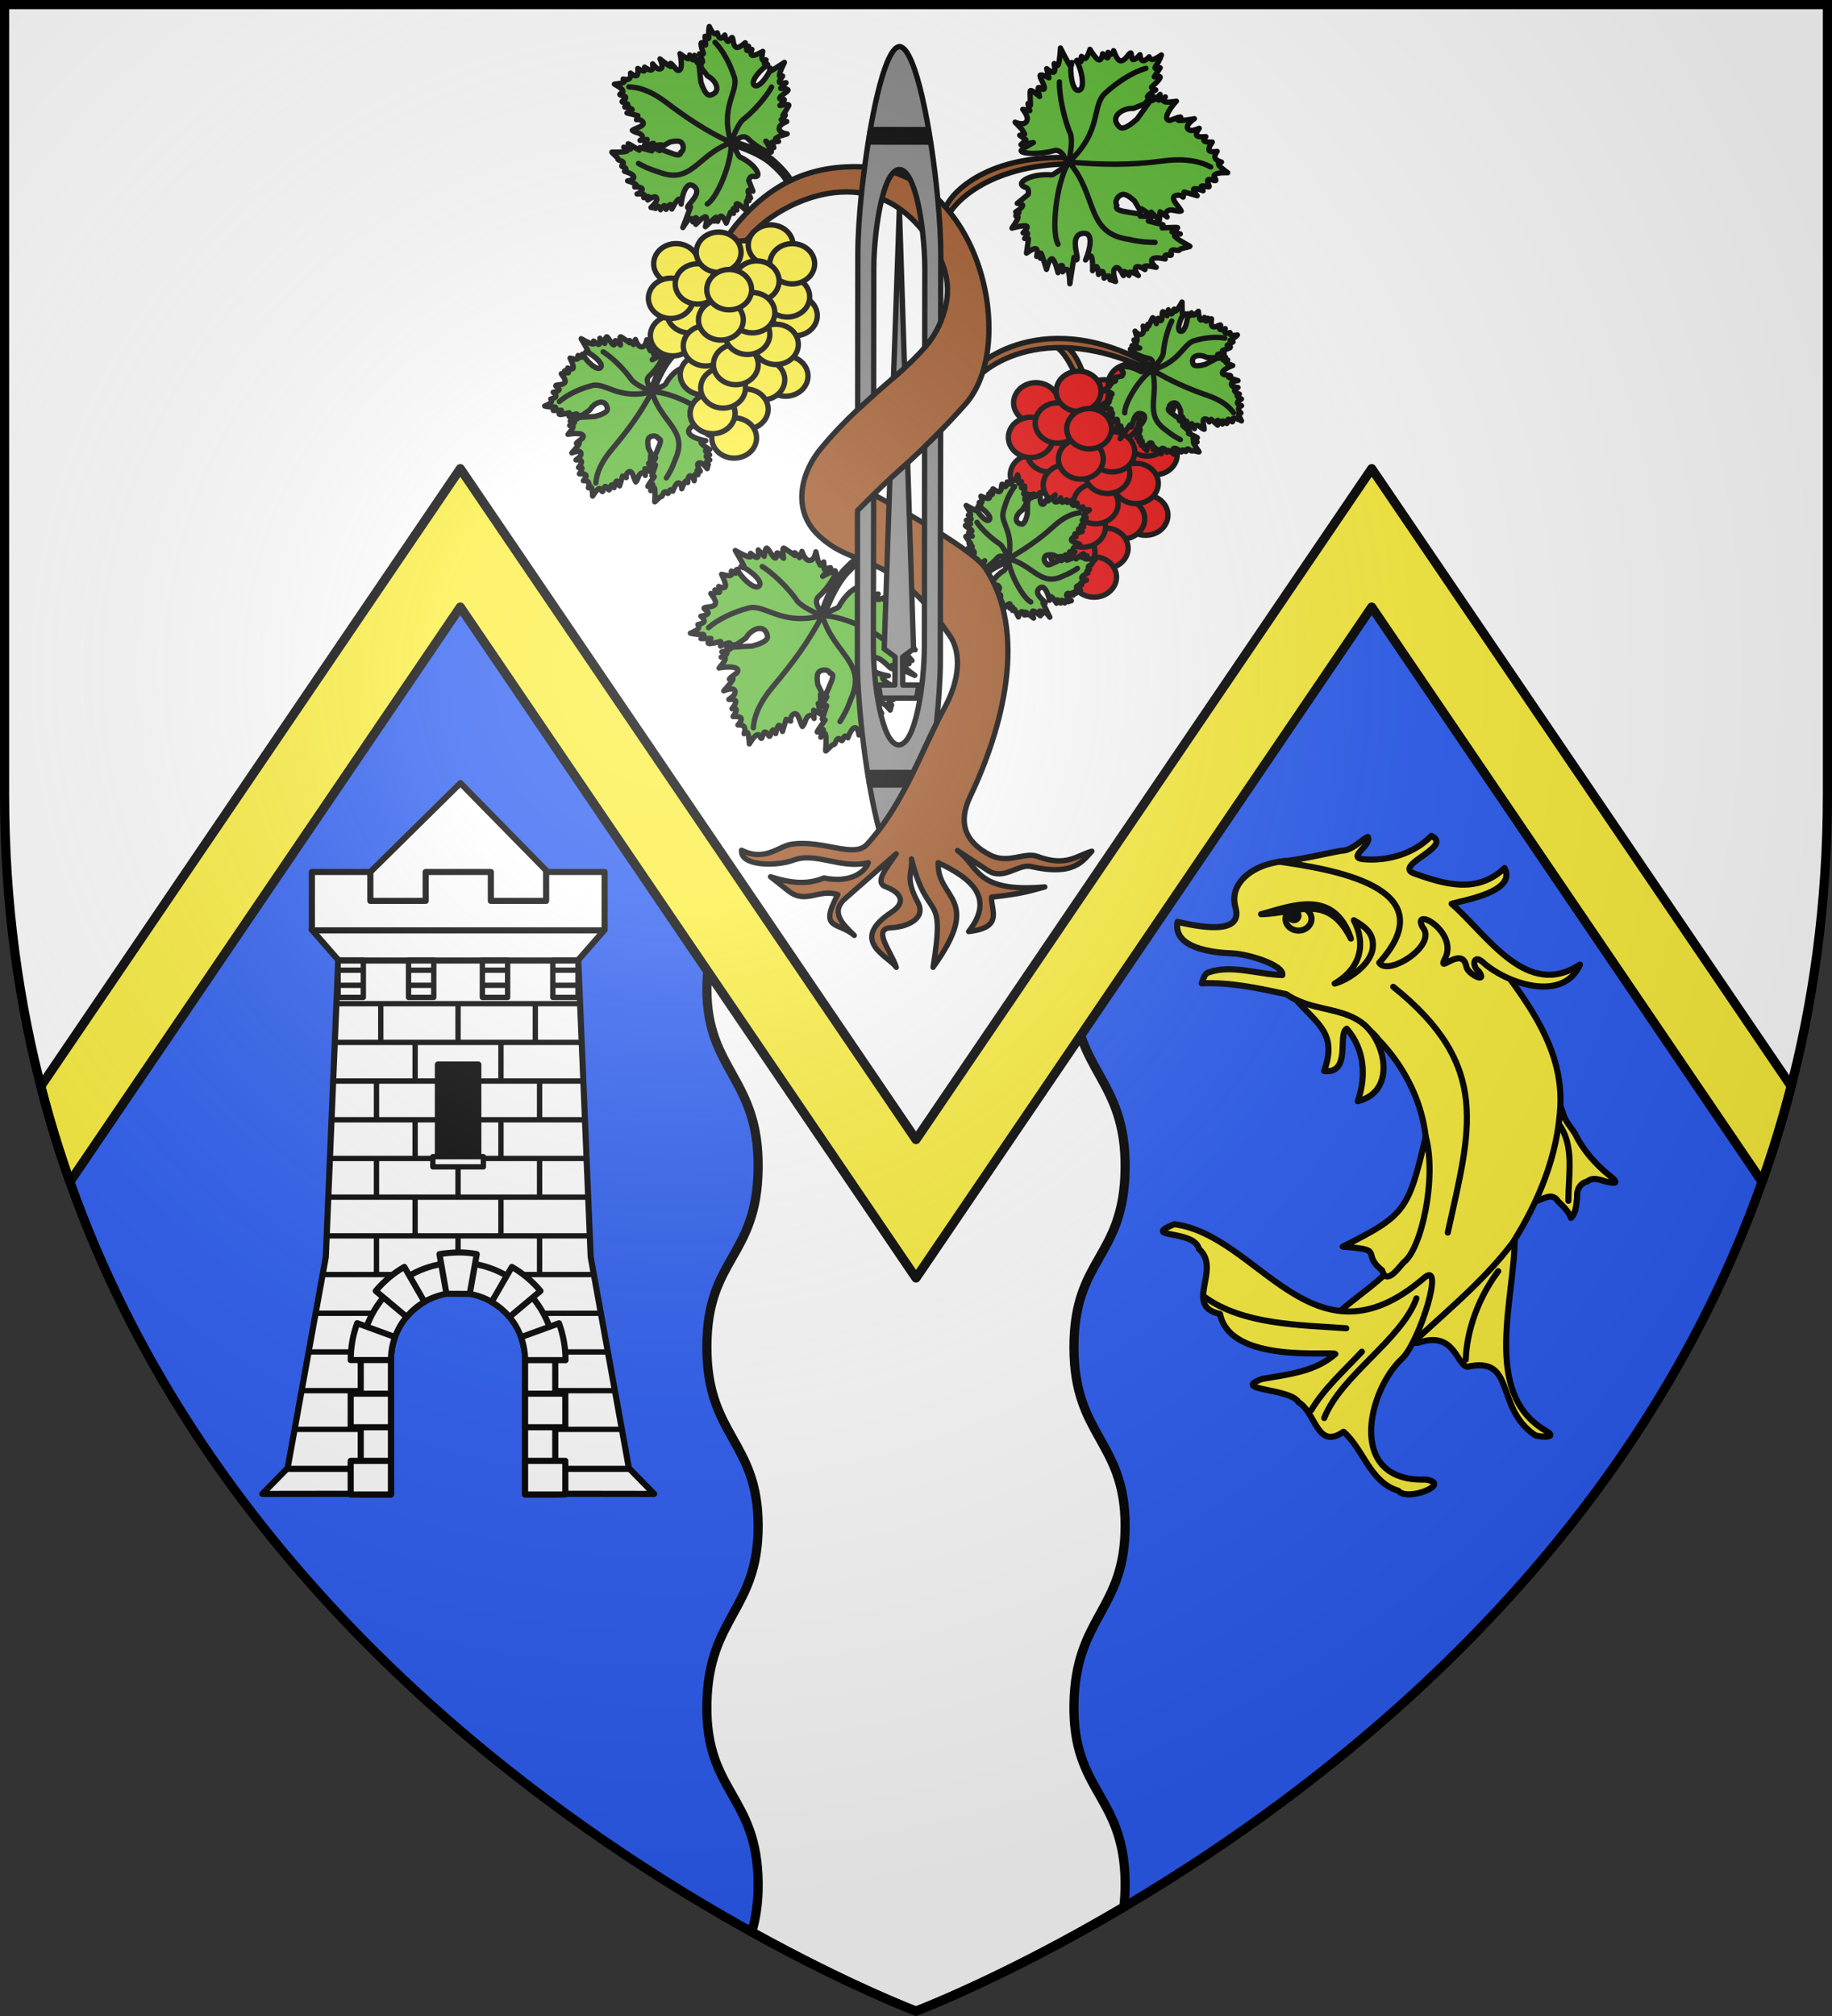 <?xml version="1.0" encoding="UTF-8" standalone="no"?><svg height="660" viewBox="-300 -300 600 660" width="600" xmlns="http://www.w3.org/2000/svg" xmlns:xlink="http://www.w3.org/1999/xlink"><rect x="-300" y="-300" width="600" height="660" fill="#333333" stroke="none"/><radialGradient id="a" cx="-80" cy="-80" gradientUnits="userSpaceOnUse" r="405"><stop offset="0" stop-color="#fff" stop-opacity=".31"/><stop offset=".19" stop-color="#fff" stop-opacity=".25"/><stop offset=".6" stop-color="#6b6b6b" stop-opacity=".125"/><stop offset="1" stop-opacity=".125"/></radialGradient><path d="m-298.5-298.5h597v258.543c0 286.248-298.5 398.457-298.5 398.457s-298.5-112.209-298.5-398.457z" fill="#2b5df2"/><path d="m248.303 265.451c-.105 27.729-16.866 31.902-16.793 58.523.073 26.621 17.141 29.011 16.793 58.467-.348 29.456-16.777 29.157-16.793 58.523-.016 29.367 16.76 30.608 16.793 58.51.033 27.902-16.327 29.613-16.793 58.508-.466 28.895 16.559 29.717 16.793 58.523.053 6.526-.783 11.639-2.1 15.982 31.903 17.668 53.797 25.91 53.797 25.91s28.594-10.757 68.066-34.072c.292-2.405.451-5.023.428-7.932-.234-28.777-17.231-29.587-16.766-58.453.466-28.866 16.799-30.594 16.766-58.467-.033-27.873-16.781-29.13-16.766-58.467.016-29.337 16.418-29.027 16.766-58.453s-16.693-31.804-16.766-58.398c-.073-26.594 16.66-30.779 16.766-58.48z" fill="#fff" fill-rule="evenodd" stroke="#000" stroke-width="3" transform="translate(-300 -300)"/><path d="m1.5 1.5v258.504c0 46.877 8.008 89.084 21.4 126.896l127.85-188.156 149.25 219.65 149.25-219.65 127.85 188.156c13.393-37.812 21.4-80.019 21.4-126.896v-258.504z" fill="#fff" fill-rule="evenodd" transform="translate(-300 -300)"/><g stroke="#000"><path d="m150.75 153.432-137.379 202.18c2.761 10.745 5.948 21.178 9.529 31.289l127.85-188.156 149.25 219.65 149.25-219.65 127.85 188.156c3.581-10.111 6.768-20.544 9.529-31.289l-137.379-202.18-149.25 219.65z" fill="#fcef3c" fill-rule="evenodd" stroke-linecap="round" stroke-linejoin="round" stroke-width="3" transform="translate(-300 -300)"/><g fill="#fcef3c" stroke-width="2.19" transform="matrix(.913 0 0 .913 -215.038 -15.448)"><g stroke-linejoin="round"><path d="m18.768 21.731 53.338-52.597 51.624 52.597z" fill="#fff" stroke="#000" stroke-linecap="round" stroke-width="2.19"/><path d="m214.125 489.125-8.273-8.447-12.502-69.121-4.07-97.283 8.625-9.875v-18.934h-19.139v9.467h-18.098v-9.467h-21.336v9.467h-18.098v-9.467h-19.141v18.934l8.627 9.875-4.07 97.283-12.502 69.121-8.273 8.447 42.129-.059v-44.004c0-12.145 9.839-22.002 21.961-22.002 12.122 0 21.961 9.857 21.961 22.002v44.004z" fill="#fff" stroke-width="2" transform="matrix(1.096 0 0 1.095 -93.077 -311.575)"/><path d="m122.391 159.243h-31.444zm2.511 13.875h-29.698zm2.511 13.877h-32.066zm2.511 13.877h-34.577zm-86.389-152.643v13.877zm27.715 0v13.877zm27.715 0v13.877zm-43.113 13.877v13.877zm30.795 0v13.877zm-44.653 13.877v13.877zm58.51 0v13.877zm-44.653 13.875v13.877zm30.795 0v13.877zm-44.653 13.877v13.877zm29.255 0v13.877zm29.255 0v13.877zm-44.653 13.877v13.877zm30.795 0v13.877zm-44.653 13.877v13.877zm29.255 0v13.877zm29.255 0v13.877zm-72.943-83.26h87.376zm-.581 13.877h88.537zm-.581 13.877h89.699zm-.581 13.877h90.861zm-.581 13.875h92.023zm-.581 13.877h93.184zm-.581 13.877h94.346zm-1.457 13.877h97.26zm-2.511 13.877h31.444zm-2.511 13.875h29.698zm-2.511 13.877h32.066zm-2.511 13.877h34.577z" stroke-width="1.917"/><path d="m293.971 538.138h12.057v27.413h-12.057z" fill="#000" stroke-width="1.82" transform="matrix(1.203 0 0 1.205 -289.627 -578.408)"/><path d="m292.465 565.551h15.071v3.041h-15.071z" fill="#fff" stroke-width="1.592" transform="matrix(1.203 0 0 1.205 -289.627 -578.408)"/><path d="m29.535 35.373h9.047zm25.215 0h9.035zm26.441 0h9.035zm25.215 0h9.035zm-76.871 5.42h9.047zm25.215 0h9.035zm26.441 0h9.035zm25.215 0h9.035zm-76.859-9.096v13.436h9.035v-13.436zm25.215 0v13.436h9.035v-13.436zm26.441 0v13.436h9.035v-13.436zm25.215 0v13.436h9.035v-13.436z" fill="#fff" stroke-width="1.915" transform="matrix(1.002 0 0 1 -1.384 .847)"/></g><path d="m264.228 507.193h71.544m7.855-8.976h-87.256m63.661 160.239h30.833m-86.638-151.263h71.544m7.855-8.976h-87.256m-7.235 160.239h30.833" fill="none" stroke-width="1.82" transform="matrix(1.203 0 0 1.205 -289.627 -578.408)"/><path d="m299.969 597.083c-16.008 0-29 12.992-29 29v40h9v-40c0-11.04 8.96-20 20-20 11.04 0 20 8.96 20 20v40h9v-40c0-16.008-12.992-29-29-29z" fill="#fff" stroke-linejoin="round" stroke-width="1.82" transform="matrix(1.203 0 0 1.205 -289.627 -578.408)"/><path d="m294.438 594.552 2.094 11.812 6.938.031 2.094-11.844c-1.852-.37-3.707-.509-5.563-.486-1.855.023-3.711.208-5.562.486zm-10.469 3.812c-3.158 1.818-6.054 4.204-8.531 7.156l9.219 7.719c1.494-1.778 3.292-3.298 5.312-4.469zm32.062 0-6.031 10.438c2.019 1.175 3.822 2.687 5.312 4.469l9.25-7.75c-2.339-2.794-5.194-5.229-8.531-7.156zm-46.125 16.75c-1.25 3.423-1.938 7.115-1.938 10.969h12c0-2.408.438-4.705 1.219-6.844zm60.188.031-11.344 4.125c.774 2.13 1.219 4.417 1.219 6.812 0 .01 0.0.021 0 .031h12.062c.004-3.644-.619-7.348-1.938-10.969zm-62.125 20.938v10h12v-10zm52 0v10h12v-10zm-52 20v10h12v-10zm52 0v10h12v-10z" fill="#fff" stroke-linejoin="round" stroke-width="1.82" transform="matrix(1.203 0 0 1.205 -289.627 -578.408)"/></g><g fill="none" stroke-linecap="round" stroke-linejoin="round" stroke-width="2.131" transform="matrix(.938 0 0 .939 4.874 -7.026)"><g stroke-width="2.131"><path d="m237.251 98.094c.615.529 3.237 2.576.614 2.218-2.876-.049-6.042-2.546-8.622-.444-2.694.7-3.863 3.059-3.582 5.707-.349 2.35-.367 5.38-2.18 7.033-.731-2.086-2.662-4.058-4.467-5.739-2.036-3.343-5.217-.789-7.901-.004.899-2.464 1.877-5.011 2.757-7.715 2.54-7.804 5.042-15.839 5.844-23.981-.003-2.715.535-.252 1.038 1.034.758 2.714 2.701 4.732 4.173 7.041 2.828 5.873 7.28 10.788 12.328 14.85v-0m-22.43 88.8c-22.974-13.117-10.579-47.111-10.982-68.149-3.072 4.826-7.327 8.684-11.089 12.966-1.667 1.898-29.67 25.579-22.764 24.478 12.897-4.384 13.307 7.34 17.278 8.332 17.16-3.816 9.509 14.088 23.558 23.762 1.052.725 8.625 1.252 3.999-1.389z" fill="#fcef3c"/><path d="m94.539 30.844c9.991-.474 19.838 1.699 29.547 3.769 10.057 6.89 24.585 5.667 32.401 16.062 11.499 12.018 18.552 28.995 16.098 45.755-1.073 8.825-3.558 17.439-6.241 25.86-2.833 9.977-28.971 24.237-23.97 25.111 21.244-1.988 42.079-21.348 21.89 9.504-2.058 3.583-5.032 8.599-.18 3.194 13.181-12.751 27.964-24.149 39.067-38.841 9.092-14.37 15.787-30.569 16.639-47.712.765-17.35-8.226-31.546-18.051-44.884-16.127-18.104-58.155-46.891-84.033-39.362-6.559 1.908-13.574 7.155-11.342 15.174 2.803 10.072-14.02 6.346-20.23 4.926-1.802 9.149 12.331 10.762 19.033 10.989 5.722.194 18.189 4.152 17.54 7.558-8.539-.225-17.837-3.777-25.869-.886-1.404.505-1.731 2.421-2.299 3.78z" fill="#fcef3c"/><path d="m172.738 203.846c-27.703.911-20.242-31.023-8.253-42.153 6.042-5.608 15.375-35.219 7.499-27.965-38.676 33.023-57.357-15.113-87.007-18.914-12.083 4.979 7.053 1.755 8.613 8.609 8.122 7.212-5.622 19.889 7.376 22.682 3.442 17.55 39.157 12.823 40.26 13.954-7.137 6.281-16.657 7.124-25.58 8.698-11.201 4.087 9.666 3.077 12.744 8.126 6.141 3.677 6.364 16.807 15.688 10.281 7.073 6.148 9.181 17.603 19.136 20.579 3.069 3.926 19.092-2.498 9.523-3.899z" fill="#fcef3c"/><path d="m157.562 130.909c1.469 5.36 5.68-.837 7.531-2.824 6.171-4.509 11.646-29.537 7.689-43.805-6.073 25.777-7.086 27.387-28.982 38.359 15.405 1.131 6.074 2.134 13.762 8.271zm-6.437-85.837c-6.407-5.303-15.992-4.842-23.635-8.492 7.886 8.761 14.41 11.954 9.804 24.832 9.711 1.082 4.561-13.085 7.924-14.754 6.232 7.254 6.856 16.536 3.838 25.271 13.439-3.275 9.85-20.418 2.07-26.858zm-29.321-56.653c7.277-.652 14.437-2.535 21.615-3.836 3.699.026 7.184-4.085 9.158-4.789 1.427 3.097-7.881 7.314-1.129 7.803 8.45.612 17.318-2.044 23.275-8.171 7.926 3.66-13.098 10.066-6.241 13.006 11.103 3.975 22.288 7.223 31.821-1.786 4.299 8.165-13.913 11.153-18.48 12.444 12.555 10.932 26.22 33.478 44.809 21.196-5.839 13.44-25.809 6.585-33.936-.852-3.237-2.962-3.973 1.424-1.373 3.233 3.225 4.516-3.875.918-4.319-1.539-1.389-7.689-10.007 2.348-7.702-2.517 5.435-9.467-11.459-18.999-7.685-11.45 5.594 6.366-12.076 17.359-15.073 12.496 23.934-26.637-17.55-32.666-34.74-35.236z" fill="#fcef3c"/><path d="m161.426 32.031c34.458 27.604 26.972 49.655 19.053 85.706m38.74-37.916c5.646 7.764 3.307 17.823 3.385 26.832m-126.992 33.558c13.426 9.677 33.282 9.729 49.438 10.882m-12.25 28.563c4.65-7.794 11.575-13.818 17.688-20.404m-13.153 23.13c5.925-14.947 27.044-27.282 32.205-41.717m17.209 21.362c.39-10.84 4.801-22.117 11.34-30.834" fill="none"/></g><g fill="none" stroke-width="2.423" transform="matrix(.88 0 0 .88 -143.184 -193.026)"><ellipse cx="308.567" cy="228.853" fill="none" rx="5.157" ry="4.639" stroke-width="2.423"/><circle cx="306.762" cy="227.568" fill="#000" r="1.804" stroke-width="2.423"/><path d="m293.72 226.99c11.406-2.942 28.796-10.682 35.65 9.687-9.382-18.326-20.979-9.995-35.65-9.687zm36.813 2.402c4.651 8.882 3.23 18.673-7.614 25.084 4.891-1.217 14.487-7.299 15.124-14.288.486-5.329-2.603-8.042-7.51-10.797z" fill="none" stroke-width="2.423"/></g></g><g stroke-linecap="round" stroke-linejoin="round" stroke-width="3.484" transform="matrix(.502 0 0 .503 -507.529 -65.851)"><g fill-rule="evenodd"><path d="m1123.645-213.22c-4.378-11.259-8.285-24.889-17.876-28.548l-5.981.435c8.301 3.414 13.945 16.306 19.517 29.457z" fill="#9d5324"/><g fill="#e20909"><path d="m1162.314-157.106c-7.677-2.237-11.881-9.633-9.392-16.524 2.489-6.89 10.729-10.667 18.408-8.436 7.679 2.231 11.89 9.624 9.408 16.517s-10.719 10.675-18.4 8.45"/><path d="m1157.348-169.288c-7.677-2.237-11.881-9.633-9.392-16.524 2.489-6.89 10.729-10.667 18.408-8.436 7.679 2.231 11.89 9.624 9.408 16.517s-10.719 10.675-18.4 8.45"/><path d="m1129.195-192.715c-7.677-2.237-11.881-9.633-9.392-16.524 2.489-6.89 10.729-10.667 18.408-8.436 7.679 2.231 11.89 9.624 9.408 16.517-2.482 6.892-10.719 10.675-18.4 8.45"/><path d="m1084.798-190.841c-7.677-2.237-11.881-9.633-9.392-16.524s10.729-10.667 18.408-8.436c7.679 2.231 11.89 9.624 9.408 16.517s-10.719 10.675-18.4 8.45"/><path d="m1146.52-203.023c-7.677-2.237-11.881-9.633-9.392-16.524s10.729-10.667 18.408-8.436c7.679 2.231 11.89 9.624 9.408 16.517s-10.719 10.675-18.4 8.45"/><path d="m1160.597-190.841c-7.677-2.237-11.881-9.633-9.392-16.524s10.729-10.667 18.408-8.436c7.679 2.231 11.89 9.624 9.408 16.517-2.482 6.892-10.719 10.675-18.4 8.45"/><path d="m1082.633-143.986c-7.677-2.237-11.881-9.633-9.392-16.524 2.489-6.89 10.729-10.667 18.408-8.436 7.679 2.231 11.89 9.624 9.408 16.517s-10.719 10.675-18.4 8.45"/><path d="m1093.461-158.98c-7.677-2.237-11.881-9.633-9.392-16.524s10.729-10.667 18.408-8.436c7.679 2.231 11.89 9.624 9.408 16.517-2.482 6.892-10.719 10.675-18.4 8.45"/><path d="m1081.364-168.351c-7.677-2.237-11.881-9.633-9.392-16.524 2.489-6.89 10.729-10.667 18.408-8.436 7.679 2.231 11.89 9.624 9.408 16.517s-10.719 10.675-18.4 8.45"/><path d="m1137.409-179.596c-7.677-2.237-11.881-9.633-9.392-16.524s10.729-10.667 18.408-8.436c7.679 2.231 11.89 9.624 9.408 16.517s-10.719 10.675-18.4 8.45"/><path d="m1098.875-177.722c-7.677-2.237-11.881-9.633-9.392-16.524s10.729-10.667 18.408-8.436c7.679 2.231 11.89 9.624 9.408 16.517s-10.719 10.675-18.4 8.45"/><path d="m1112.58-198.338c-7.677-2.237-11.881-9.633-9.392-16.524 2.489-6.89 10.729-10.667 18.408-8.436 7.679 2.231 11.89 9.624 9.408 16.517-2.482 6.892-10.719 10.675-18.4 8.45"/><path d="m1156.265-117.748c-7.677-2.237-11.881-9.633-9.392-16.524 2.489-6.89 10.729-10.667 18.408-8.436 7.679 2.231 11.89 9.624 9.408 16.517-2.482 6.892-10.719 10.675-18.4 8.45"/><path d="m1141.106-115.325c-7.677-2.237-11.881-9.633-9.392-16.524s10.729-10.667 18.408-8.436c7.679 2.231 11.89 9.624 9.408 16.517-2.482 6.892-10.719 10.675-18.4 8.45"/><path d="m1149.954-138.364c-7.677-2.237-11.881-9.633-9.392-16.524s10.729-10.667 18.408-8.436c7.679 2.231 11.89 9.624 9.408 16.517-2.482 6.892-10.719 10.675-18.4 8.45"/><path d="m1102.124-118.685c-7.677-2.237-11.881-9.633-9.392-16.524 2.489-6.89 10.729-10.667 18.408-8.436 7.679 2.231 11.89 9.624 9.408 16.517-2.482 6.892-10.719 10.675-18.4 8.45"/><path d="m1104.103-137.427c-7.677-2.237-11.881-9.633-9.392-16.524s10.729-10.667 18.408-8.436c7.679 2.231 11.89 9.624 9.408 16.517s-10.719 10.675-18.4 8.45"/><path d="m1130.277-96.195c-7.677-2.237-11.881-9.633-9.392-16.524 2.489-6.89 10.729-10.667 18.408-8.436 7.679 2.231 11.89 9.624 9.408 16.517s-10.719 10.675-18.4 8.45"/><path d="m1122.697-77.453c-7.677-2.237-11.881-9.633-9.392-16.524 2.489-6.89 10.729-10.667 18.408-8.436 7.679 2.231 11.89 9.624 9.408 16.517-2.482 6.892-10.719 10.675-18.4 8.45"/><path d="m1108.621-93.383c-7.677-2.237-11.881-9.633-9.392-16.524 2.489-6.89 10.729-10.667 18.408-8.436 7.679 2.231 11.89 9.624 9.408 16.517-2.482 6.892-10.719 10.675-18.4 8.45"/><path d="m1108.621-93.383c-7.677-2.237-11.881-9.633-9.392-16.524 2.489-6.89 10.729-10.667 18.408-8.436 7.679 2.231 11.89 9.624 9.408 16.517-2.482 6.892-10.719 10.675-18.4 8.45"/><path d="m1115.489-110.024c-7.677-2.237-11.881-9.633-9.392-16.524s10.729-10.667 18.408-8.436c7.679 2.231 11.89 9.624 9.408 16.517s-10.719 10.675-18.4 8.45"/><path d="m1123.78-125.245c-7.677-2.237-11.881-9.633-9.392-16.524 2.489-6.89 10.729-10.667 18.408-8.436 7.679 2.231 11.89 9.624 9.408 16.517s-10.719 10.675-18.4 8.45"/><path d="m1131.36-144.923c-7.677-2.237-11.881-9.633-9.392-16.524 2.489-6.89 10.729-10.667 18.408-8.436 7.679 2.231 11.89 9.624 9.408 16.517s-10.719 10.675-18.4 8.45"/><path d="m1134.609-158.98c-7.677-2.237-11.881-9.633-9.392-16.524 2.489-6.89 10.729-10.667 18.408-8.436 7.679 2.231 11.89 9.624 9.408 16.517-2.482 6.892-10.719 10.675-18.4 8.45"/><path d="m1114.035-154.294c-7.677-2.237-11.881-9.633-9.392-16.524s10.729-10.667 18.408-8.436c7.679 2.231 11.89 9.624 9.408 16.517-2.482 6.892-10.719 10.675-18.4 8.45"/><path d="m1119.449-173.973c-7.677-2.237-11.881-9.633-9.392-16.524s10.729-10.667 18.408-8.436c7.679 2.231 11.89 9.624 9.408 16.517s-10.719 10.675-18.4 8.45"/></g><path d="m1166.418-226.293c-69.728-41.558-118.719-3.135-120.918 6.891l1.315 5.851c2.148-8.715 45.142-47.702 121.574-8.648zm-57.08-136.647c-53.296-1.343-77.206 24.108-79.405 34.134l1.315 5.851c2.148-8.715 25.682-35.162 80.061-35.891z" fill="#9d5324"/><path d="m1164.511-224.223s-6.4.845-6.643.697c-7.574-4.612-14.443-3.847-12.899-1.287.517 1.122 2.342 1.477.39 4.047l-5.699 1.261s2.103 1.137 1.556 1.861c-.547.725-3.743 1.037-3.743 1.037l1.101.782-1.791.646s1.306.237.382 1.203c-.925.966-4.08 2.662-4.08 2.662s4.947.957 5.754 1.904c.807.947-2.525 1.885-2.525 1.885s1.688.451 1.571 1.045c-.117.594-2.04 1.331-2.04 1.331s1.629.418 1.336.913c-.293.495-3.361 4.88-3.361 4.88s3.523-.666 4.316.108c.793.774-1.145 2.987-1.145 2.987s1.457-.875 1.717-.522c.261.352-.675 1.931-.675 1.931s1.717-4.481.969.213c-.748 4.694-.777 5.007-.777 5.007s3.126-3.692 4.036-2.852c.91.84-.396 6.211-.396 6.211s1.647-2.912 2.833-1.877c.362.316-.969 2.426-.969 2.426s2.117-.999 2.246.433c.129 1.433-2.172 6.04-1.732 5.297.44-.743 6.399-8.95 6.399-8.95s.128 2.388 1.028.905c.96-1.583 1.644-9.926 6.691-8.123 5.648 2.019-3.502 10.111-3.931 10.328 0 0 2.649-1.567 2.804-.244.154 1.323-2.187 5.537-2.187 5.537s1.915-1.319 2.29-.697c.374.622-.792 3.185-.792 3.185s1.725-.931 2.07-.325-.69 2.747-.69 2.747 1.673-.382 2.158.054c.484.436-.22 1.691-.22 1.691l.073-.124 1.629 1.737s.448-3.679 1.652-4.654c2.388-1.49 2.285 2.199 2.37 3.938 0 0 .719-1.741 1.233-1.289.514.453.837 2.283.837 2.283s.334-1.421 1.204-.975c.87.446 2.276 2.759 2.276 2.759-.275-.359-.666-5.269 2.069-2.964.513.433 1.483 1.985 1.483 1.985s-.411-1.55.734-1.238c1.145.311 3.846 2.484 3.846 2.484-.3-.225-2.09-5.091 1.746-3.475 1.123.473 3.141 2.089 3.141 2.089s.04-1.256.807-1.362c.767-.106 1.894 1.555 2.261.936.367-.619.092-1.474 1.071-1.544.98-.07 2.363 1.819 2.848 1.265.484-.553 4.844 1.064 4.521.553-.323-.511-3.413-4.798-3.729-6.377-.316-1.579 2.466.062 2.466.062l-2.686-2.329s3.229-.17 2.833-.557c-.396-.387-5.739-2.72-5.739-2.72l.895-.983-4.742-4.14 2.128-.952-4.228-2.368.44-.743-3.42-2.411c-1.107-1.072-5.944-3.595-3.672-5.191-.298-2.146 2.912-3.88 4.736-2.694 1.357.883 2.606 4.332 2.606 4.332l.323 4.469.881-.166 2.232 3.889.705-.925 1.483 4.624 1.835-3.096 1.674 3.246s-.627-1.692.939-2.113c2.139-.575 3.303 2.015 5.387 2.523.187-2.039-2.433-7.96 1.541-6.559 1.281.452 1.747 1.803 1.747 1.803l1.336-1.726 4.154 3.811s-.789-2.957-.015-3.142c.774-.185 3.112 2.403 3.112 2.403s-.518-1.898.249-2.004c.767-.106 2.525 2.074 2.818 1.579.293-.495-.099-2.406.807-2.682.906-.276 2.451 2.198 2.818 1.579.367-.619-.554-2.166.895-2.302 1.45-.136 4.903 1.757 4.903 1.757s-1.769-3.217-1.865-4.508c-.096-1.29 1.879-.267 1.482-.654-.396-.387-1.651-1.502-1.542-2.678.11-1.175 1.981-2.024 1.981-2.024s-2.767-.808-2.789-1.892c-.022-1.084 2.701-2.446 2.701-2.446s-2.448-1.082-2.789-1.892c-.341-.81 1.424-1.347 1.424-1.347s-2.917-1.016-3.141-2.089c-.224-1.074 2.246-2.206 2.246-2.206s-2.916-.162-3.684-.909c-2.7-2.625 3.586-3.599 3.669-3.552 0 0-4.796-1.408-6.033-2.225-1.237-.816 1.985-.579 1.086-1.041-.899-.462-4.248-.465-4.683-.809-2.85-2.256 6.095-5.822 6.223-5.75 0 0-3.622-1.08-4.448-1.996-.826-.916 1.145-1.668 1.145-1.668s-2.693.388-3.083-.077c-.389-.465 2.172-2.082 1.526-1.784-.646.298-3.093.865-3.904.782-.811-.083 2.099-1.958.66-1.114l-9.746 5.097c-2.698.712-7.264 1.825-8.067-.395-1.968-5.442 4.431-6.586 8.723-4.162l5.112.367 2.848-1.374s-1.259-.581-.338-1.014c.921-.432 4.022-.716 4.022-.716s-1.703-1.614-.94-1.846c.763-.232 4.147-1.058 4.873-1.889.727-.83-2.613-1.134-1.967-1.432.646-.298 3.787-2.167 3.787-2.167s-3.552-.34-1.086-1.598c2.466-1.258 3.919-2.918 3.919-2.918s-2.749.481-3.963.089c-1.215-.392-.895-1.656-.895-1.656s-2.352.868-3.112.236c-.76-.632.073-2.763.073-2.763s-2.594 1.145-3.45.542c-.855-.603 1.292-3.235.029-2.952-1.262.283-3.57 2-4.976 1.006-1.405-.993-.353-5.475-.646-4.98-.293.495-1.137.93-1.747.836-.609-.094-.397-1.706-.69-1.211-.294.495-.558 1.997-1.101 1.857-.543-.139-1.072-2.415-1.072-2.415s-1.64 2.504-2.613 1.505c-.973-.998-1.278-5.499-1.278-5.499s-2.062 2.226-3.2 2.496c-1.138.27-1.057-1.911-1.351-1.416s-1.027 1.734-1.027 1.734-1.248-1.853-1.644-.921c.719 2.011-1.515 12.782-4.829 11.026-2.794-1.48 2.121-11.884 2.892-11.452 0 0-.983 1.923-1.248.786s-.28-8.238-.28-8.238-2.488 4.462-3.801 5.623c-1.314 1.161-1.16-1.474-1.453-.979-.294.495-.723 2.935-1.644 3.038-.921.103-2.041-2.627-2.041-2.627l-.851 3.812s-2.408-3.328-2.921-2.461c-.514.867-.014 4.445-.763 5.51-.749 1.065-1.718-2.117-2.231-1.25-.514.867-1.057 3.367-1.057 3.367s-1.835-4.821-2.496-3.707c-.66 1.114-2.466 5.216-2.466 5.216s-.352-1.517-.646-1.021c-.293.495-.645 2.937-.645 2.937l-2.363-1.819s.722 3.238-.176 4.52c-1.891 2.698-5.079-1.195-5.079-1.195l1.233 3.989.103 2.202-2.055-.491 1.468 2.801-2.745.937 5.006 1.518s-6.086.207-6.103.785c-.042 1.486 6.636 5.001 12.121 6.016 3.863.715 2.584 6.725 2.584 6.725s-1.042 1.231-1.042 1.231zm-291.741-12.553c-2.487-3.283-3.767-14.177-20.571 3.496-6.988 7.349-12.007 21.592-12.007 21.592s7.039-3.031 7.197-3.33c4.917-9.309 12.385-12.707 12.368-9.158.156 1.459-1.49 2.931 2.064 4.364l6.577-2.181s-1.453 2.438-.454 2.844c.998.406 4.447-1.219 4.447-1.219l-.647 1.467 2.219-.43s-1.188 1.036.343 1.459c1.531.423 5.78.233 5.78.233s-4.462 3.984-4.709 5.441c-.247 1.457 3.72.386 3.72.386s-1.447 1.486-.966 2.021c.481.534 2.89.116 2.89.116s-1.407 1.417-.807 1.744c.601.326 6.395 2.931 6.395 2.931s-3.997 1.464-4.334 2.735c-.338 1.271 2.984 2.35 2.984 2.35s-2.017-.006-2.069.512c-.051.518 1.863 1.558 1.863 1.558s-4.476-3.524-.858.806c3.618 4.331 3.838 4.632 3.838 4.632s-5.433-1.862-5.85-.453c-.417 1.41 4.181 6.091 4.181 6.091s-3.451-1.967-4.03-.191c-.177.543 2.463 1.885 2.463 1.885s-2.767.269-2.026 1.808c.74 1.539 5.888 4.838 4.988 4.348-.901-.49-11.968-5.233-11.968-5.233s1.321 2.512-.497 1.548c-1.942-1.03-7.714-9.121-11.762-4.212-4.53 5.494 9.72 8.179 10.29 8.139 0 0-3.654.013-3.007 1.457.648 1.443 5.598 4.316 5.598 4.316s-2.755-.179-2.758.682c-.003.862 2.745 2.765 2.745 2.765s-2.325.1-2.308.927c.017.827 2.374 2.382 2.374 2.382s-1.939.628-2.167 1.368c-.229.739 1.253 1.59 1.253 1.59l-.15-.082-.605 2.762s-2.695-3.478-4.515-3.74c-3.341-.067-.993 3.632-.021 5.457 0 0-1.792-1.338-2.041-.564-.248.774.535 2.837.535 2.837s-1.205-1.246-1.82-.262c-.616.984-.642 4.197-.642 4.197.061-.533-2.526-5.777-3.913-1.763-.26.753-.304 2.926-.304 2.926s-.523-1.83-1.501-.816c-.978 1.014-2.41 4.872-2.41 4.872.169-.412-.966-6.461-3.894-2.481-.857 1.165-1.932 4.041-1.932 4.041s-.805-1.256-1.651-.898c-.847.358-.985 2.738-1.735 2.33-.751-.408-.99-1.447-2.031-.923-1.041.525-1.304 3.292-2.134 3.022-.83-.27-4.292 4.031-4.273 3.314.019-.717.562-6.968-.077-8.77-.638-1.802-2.477 1.563-2.477 1.563l1.322-4.009s-3.396 1.79-3.227 1.155c.169-.636 4.197-6.264 4.197-6.264l-1.511-.458 2.316-7.105-2.749.324 2.87-4.986-.901-.49 2.021-4.538c.477-1.766 3.873-7.281.587-7.526-1.002-2.369-5.329-2.184-6.467.134-.846 1.725-.022 6.001-.022 6.001l2.389 4.753-.999.366.09 5.322-1.281-.514 1.301 5.617-3.753-2.04.268 4.328s-.39-2.107-2.243-1.583c-2.531.715-2.142 4.063-3.958 5.849-1.431-1.965-2.361-9.595-5.56-5.75-1.031 1.239-.684 2.901-.684 2.901l-2.411-.947-1.917 6.413s-.994-3.495-1.896-3.213c-.902.283-1.711 4.343-1.711 4.343s-.627-2.25-1.473-1.892c-.847.358-1.313 3.65-1.913 3.324-.601-.326-1.362-2.513-2.454-2.243-1.092.27-1.163 3.732-1.913 3.324-.751-.408-.752-2.545-2.313-1.803-1.561.743-3.93 4.773-3.93 4.773s-.153-4.356-.841-5.73c-.688-1.374-2.078.87-1.909.235.169-.636.77-2.536-.057-3.668-.827-1.131-3.251-.858-3.251-.858s2.33-2.506 1.693-3.626c-.637-1.119-4.241-.851-4.241-.851s1.837-2.592 1.693-3.626c-.144-1.033-2.271-.507-2.271-.507s2.357-2.81 1.932-4.041c-.425-1.231-3.631-.883-3.631-.883s2.875-1.939 3.203-3.168c1.156-4.319-5.846-1.488-5.902-1.39 0 0 4.034-4.353 4.798-5.938.764-1.585-2.376.618-1.741-.401.635-1.018 4.049-3.058 4.282-3.672 1.534-4.034-9.756-2.229-9.843-2.078 0 0 3.036-3.305 3.32-4.741.285-1.436-2.182-1.004-2.182-1.004s2.982-1.243 3.096-1.954c.114-.711-3.481-.801-2.641-.89.84-.089 3.68-1 4.456-1.578.776-.578-3.331-.72-1.351-.735l13.037-.732c3.184-.916 8.516-2.558 7.984-5.31-1.304-6.745-8.524-4.019-11.426 1.062l-4.989 3.483-3.739.331s.93-1.358-.272-1.239c-1.202.119-4.536 1.716-4.536 1.716s.755-2.681-.165-2.453c-.919.228-4.871 1.443-6.117 1.039-1.246-.404 1.974-2.745 1.135-2.656-.84.089-5.179.094-5.179.094s3.415-2.508.136-2.29c-3.279.218-5.77-.591-5.77-.591s3.095-1.181 4.095-2.32c1-1.138-.094-2.233-.094-2.233s2.926-.546 3.316-1.652c.39-1.106-1.755-2.772-1.755-2.772s3.341-.411 3.847-1.546c.505-1.135-3.284-2.513-1.825-2.993 1.459-.48 4.856-.133 5.685-2.001.829-1.868-2.971-5.797-2.37-5.471.601.326 1.725.256 2.289-.21.564-.466-.634-1.981-.033-1.655.601.326 1.783 1.697 2.252 1.224.469-.472-.376-3.114-.376-3.114s3.195 1.555 3.579-.054c.384-1.609-2.042-6.383-2.042-6.383s3.456 1.015 4.78.599c1.324-.417-.085-2.592.516-2.265.601.326 2.102 1.143 2.102 1.143s.145-2.649 1.116-1.939c.49 2.487 9.319 12.11 11.631 8.305 1.949-3.208-9.39-10.826-9.914-9.917 0 0 2.172 1.363 1.75.042-.422-1.321-4.726-8.57-4.726-8.57s5.25 3.036 7.295 3.421c2.045.385.286-2.208.886-1.882.601.326 2.522 2.553 3.523 2.097 1.002-.456.482-3.92.482-3.92l3.186 3.368s.431-4.857 1.482-4.286c1.051.571 2.718 4.523 4.129 5.154 1.411.631.464-3.203 1.515-2.631 1.051.571 3.125 2.79 3.125 2.79s-1.061-6.032.29-5.297c1.351.735 5.686 3.819 5.686 3.819s-.563-1.761.037-1.434c.601.326 2.445 2.602 2.445 2.602l1.303-3.292s1.233 3.741 2.928 4.501c3.569 1.6 4.451-4.308 4.451-4.308l1.169 4.818 1.234 2.307 1.796-1.751.207 3.749 3.368-.715-4.181 4.593s6.331-3.49 6.7-2.911c.947 1.49-3.724 9.135-8.698 13.506-3.504 3.078 1.456 8.428 1.456 8.428s4.725-15.475 12.642-23.365c16.733-16.677 18.963-9.096 23.762-3.351zm118.934 139.694c-3.057-4.036-4.63-17.427-25.289 4.298-8.591 9.034-14.761 26.543-14.761 26.543s8.653-3.726 8.847-4.093c6.044-11.444 15.225-15.621 15.204-11.258.191 1.793-1.831 3.603 2.537 5.364l8.086-2.681s-1.786 2.997-.559 3.496c1.227.499 5.467-1.499 5.467-1.499l-.795 1.803 2.728-.529s-1.46 1.274.421 1.794c1.882.52 7.105.286 7.105.286s-5.485 4.898-5.789 6.688c-.304 1.791 4.573.474 4.573.474s-1.779 1.827-1.187 2.484c.591.657 3.552.143 3.552.143s-1.73 1.742-.992 2.143c.738.401 7.861 3.603 7.861 3.603s-4.913 1.8-5.328 3.362c-.415 1.563 3.668 2.888 3.668 2.888s-2.48-.007-2.543.629c-.063.636 2.29 1.915 2.29 1.915s-5.503-4.332-1.055.991c4.447 5.324 4.718 5.694 4.718 5.694s-6.678-2.289-7.191-.557c-.513 1.733 5.14 7.488 5.14 7.488s-4.242-2.418-4.954-.234c-.217.667 3.028 2.317 3.028 2.317s-3.401.33-2.491 2.222c.91 1.892 7.239 5.947 6.131 5.345-1.107-.602-14.713-6.433-14.713-6.433s1.624 3.088-.611 1.903c-2.387-1.266-9.483-11.212-14.459-5.178-5.569 6.753 11.949 10.055 12.649 10.006 0 0-4.492.017-3.696 1.791.796 1.774 6.881 5.305 6.881 5.305s-3.387-.221-3.391.839c-.005 1.06 3.374 3.399 3.374 3.399s-2.858.123-2.837 1.14c.02 1.017 2.919 2.928 2.919 2.928s-2.383.772-2.664 1.681c-.281.909 1.54 1.955 1.54 1.955l-.185-.1-.743 3.396s-3.313-4.276-5.55-4.598c-4.107-.083-1.22 4.465-.026 6.708 0 0-2.203-1.645-2.509-.693-.305.952.658 3.487.658 3.487s-1.481-1.532-2.238-.322c-.757 1.209-.789 5.159-.789 5.159.075-.656-3.106-7.102-4.81-2.168-.32.926-.374 3.597-.374 3.597s-.643-2.25-1.846-1.003c-1.202 1.246-2.963 5.989-2.963 5.989.208-.507-1.187-7.943-4.787-3.049-1.053 1.432-2.375 4.968-2.375 4.968s-.989-1.544-2.03-1.104c-1.041.44-1.21 3.365-2.133 2.864-.923-.502-1.217-1.779-2.497-1.134-1.28.645-1.602 4.046-2.623 3.715-1.021-.331-5.276 4.955-5.253 4.074.023-.882.69-8.566-.095-10.781-.785-2.215-3.045 1.921-3.045 1.921l1.625-4.928s-4.175 2.201-3.967 1.42c.207-.781 5.16-7.701 5.16-7.701l-1.857-.562 2.847-8.734-3.379.398 3.528-6.129-1.107-.602 2.484-5.579c.586-2.172 4.761-8.95.721-9.251-1.231-2.912-6.551-2.685-7.949.165-1.04 2.121-.027 7.378-.027 7.378l2.937 5.843-1.228.45.111 6.543-1.575-.632 1.599 6.904-4.614-2.508.33 5.32s-.479-2.59-2.757-1.946c-3.111.879-2.633 4.995-4.866 7.19-1.759-2.416-2.903-11.796-6.835-7.069-1.267 1.523-.841 3.566-.841 3.566l-2.964-1.164-2.357 7.883s-1.222-4.297-2.331-3.949c-1.109.347-2.104 5.339-2.104 5.339s-.77-2.766-1.811-2.326c-1.041.44-1.614 4.487-2.352 4.086-.738-.401-1.674-3.09-3.017-2.758-1.342.332-1.429 4.588-2.352 4.086-.923-.502-.925-3.129-2.844-2.216-1.919.913-4.832 5.868-4.832 5.868s-.188-5.355-1.034-7.044c-.845-1.689-2.555 1.07-2.347.289.207-.781.947-3.118-.07-4.509-1.017-1.391-3.997-1.055-3.997-1.055s2.864-3.081 2.081-4.457c-.783-1.376-5.214-1.046-5.214-1.046s2.259-3.187 2.081-4.457c-.178-1.27-2.791-.623-2.791-.623s2.897-3.454 2.375-4.968c-.522-1.513-4.464-1.085-4.464-1.085s3.534-2.384 3.938-3.894c1.421-5.309-7.186-1.829-7.255-1.709 0 0 4.958-5.351 5.898-7.299.94-1.948-2.921.759-2.14-.493.781-1.252 4.977-3.759 5.264-4.515 1.885-4.959-11.993-2.74-12.1-2.554 0 0 3.732-4.062 4.082-5.828.35-1.766-2.682-1.234-2.682-1.234s3.666-1.528 3.806-2.402c.14-.874-4.279-.985-3.247-1.095 1.032-.109 4.524-1.229 5.478-1.939.954-.711-4.095-.885-1.661-.903l16.026-.899c3.914-1.126 10.469-3.144 9.815-6.527-1.603-8.292-10.479-4.941-14.046 1.306l-6.133 4.282-4.596.407s1.143-1.67-.335-1.523c-1.478.147-5.576 2.11-5.576 2.11s.928-3.296-.202-3.016c-1.13.28-5.989 1.774-7.52 1.277-1.531-.497 2.427-3.375 1.395-3.265-1.032.109-6.367.115-6.367.115s4.198-3.083.167-2.815c-4.031.267-7.093-.727-7.093-.727s3.804-1.452 5.034-2.852c1.23-1.399-.116-2.745-.116-2.745s3.597-.671 4.077-2.031c.48-1.36-2.157-3.408-2.157-3.408s4.107-.505 4.729-1.9c.621-1.395-4.038-3.089-2.244-3.679 1.793-.59 5.97-.163 6.989-2.459 1.019-2.296-3.652-7.126-2.914-6.725.738.401 2.121.315 2.814-.258.693-.573-.779-2.435-.041-2.034.738.401 2.192 2.086 2.768 1.505.577-.581-.462-3.828-.462-3.828s3.928 1.912 4.4-.067c.472-1.978-2.51-7.847-2.51-7.847s4.249 1.248 5.877.736c1.628-.512-.104-3.186.634-2.785.738.401 2.584 1.405 2.584 1.405s.178-3.256 1.372-2.383c.603 3.057 11.456 14.887 14.297 10.209 2.396-3.944-11.544-13.309-12.187-12.191 0 0 2.67 1.675 2.151.052-.519-1.623-5.809-10.535-5.809-10.535s6.454 3.732 8.968 4.205c2.514.473.351-2.715 1.09-2.314.738.401 3.1 3.138 4.331 2.578 1.231-.56.593-4.819.593-4.819l3.917 4.141s.529-5.971 1.821-5.269c1.292.702 3.342 5.561 5.076 6.336 1.735.775.57-3.937 1.862-3.235 1.292.702 3.841 3.429 3.841 3.429s-1.305-7.415.356-6.512c1.661.903 6.99 4.694 6.99 4.694s-.692-2.165.046-1.763c.738.401 3.005 3.198 3.005 3.198l1.602-4.046s1.516 4.599 3.6 5.533c4.388 1.967 5.472-5.296 5.472-5.296l1.437 5.922 1.517 2.837 2.208-2.152.255 4.609 4.14-.879-5.14 5.646s7.783-4.291 8.236-3.579c1.164 1.831-4.578 11.23-10.693 16.603-4.307 3.784 1.79 10.361 1.79 10.361s5.809-19.023 15.541-28.723c20.57-20.501 23.311-11.181 29.211-4.12zm-70.761-240.114c3.423-2.898 15.193-4.934-5.018-22.163-8.404-7.164-24.189-11.781-24.189-11.781s3.712 7.475 4.046 7.629c10.414 4.796 14.55 12.717 10.69 12.908-1.577.255-3.275-1.447-4.623 2.502l2.76 7.023s-2.737-1.435-3.119-.326c-.383 1.109 1.589 4.764 1.589 4.764l-1.633-.617.599 2.387s-1.197-1.23-1.566.459c-.369 1.689.089 6.298.089 6.298s-4.596-4.616-6.195-4.799c-1.599-.183-.2 4.068-.2 4.068s-1.702-1.485-2.254-.931c-.552.555.044 3.149.044 3.149s-1.624-1.446-1.944-.774c-.32.672-2.809 7.127-2.809 7.127s-1.828-4.259-3.23-4.551c-1.402-.292-2.378 3.384-2.378 3.384s-.113-2.194-.679-2.219c-.566-.025-1.584 2.118-1.584 2.118s3.568-5.076-.927-.886c-4.495 4.19-4.81 4.448-4.81 4.448s1.704-6.018.146-6.388c-1.558-.37-6.377 4.907-6.377 4.907s1.935-3.869-.031-4.393c-.6-.16-1.904 2.79-1.904 2.79s-.456-2.992-2.086-2.096c-1.63.896-4.912 6.689-4.433 5.681s4.983-13.324 4.983-13.324-2.654 1.585-1.713-.449c1.005-2.172 9.462-8.927 3.885-13.039-6.241-4.602-8.319 11.053-8.242 11.67 0 0-.231-3.973-1.762-3.183-1.531.79-4.362 6.342-4.362 6.342s.032-3.006-.905-2.959c-.937.047-2.844 3.148-2.844 3.148s-.246-2.522-1.145-2.455c-.899.067-2.449 2.723-2.449 2.723s-.798-2.071-1.615-2.276c-.818-.205-1.655 1.456-1.655 1.456l.08-.168-3.04-.494s3.623-3.136 3.8-5.131c-.125-3.637-4.008-.865-5.935.3 0 0 1.349-2.028.493-2.252-.856-.224-3.053.75-3.053.75s1.284-1.384.178-1.995c-1.106-.611-4.602-.45-4.602-.45.583.035 6.133-3.089 1.686-4.359-.835-.238-3.199-.158-3.199-.158s1.959-.677.799-1.681c-1.16-1.003-5.44-2.333-5.44-2.333.458.159 6.969-1.432 2.467-4.381-1.317-.863-4.508-1.862-4.508-1.862s1.318-.949.879-1.849c-.439-.9-3.035-.909-2.636-1.749.399-.84 1.515-1.162.883-2.264-.632-1.101-3.656-1.223-3.412-2.142.244-.919-4.637-4.428-3.856-4.451.781-.022 7.61.199 9.532-.602 1.921-.801-1.846-2.601-1.846-2.601l4.437 1.201s-2.148-3.587-1.447-3.441c.701.146 7.06 4.194 7.06 4.194l.408-1.67 7.863 2.098-.515-2.97 5.591 2.826.479-1.008 5.054 1.929c1.949.414 8.146 3.781 8.218.193 2.517-1.229 2.06-5.924-.528-7.024-1.926-.818-6.527.331-6.527.331l-5.028 2.879-.457-1.065-5.782.413.484-1.423-6.03 1.746 1.997-4.202-4.69.548s2.268-.549 1.589-2.532c-.927-2.71-4.545-2.089-6.594-3.958 2.053-1.672 10.294-3.135 5.924-6.386-1.408-1.048-3.195-.573-3.195-.573l.887-2.678-7.087-1.706s3.742-1.288 3.381-2.251c-.361-.964-4.823-1.604-4.823-1.604s2.409-.815 1.97-1.714c-.439-.9-4.047-1.212-3.727-1.884.32-.672 2.652-1.63 2.294-2.801-.358-1.171-4.127-1.044-3.727-1.884.399-.84 2.723-.968 1.824-2.622-.9-1.653-5.422-3.992-5.422-3.992s4.728-.424 6.181-1.253c1.453-.829-1.069-2.208-.368-2.062.701.146 2.803.687 3.985-.279 1.181-.966.741-3.586.741-3.586s2.863 2.385 4.042 1.626c1.179-.759.675-4.662.675-4.662s2.928 1.845 4.042 1.626c1.115-.218.417-2.499.417-2.499s3.195 2.397 4.508 1.862c1.313-.535.746-4.001.746-4.001s2.278 3.011 3.634 3.296c4.764 1.001 1.272-6.444 1.163-6.5 0 0 4.972 4.129 6.74 4.866 1.768.737-.812-2.547.333-1.916 1.145.631 3.565 4.222 4.247 4.439 4.477 1.429 1.847-10.74 1.677-10.826 0 0 3.773 3.106 5.351 3.33 1.579.225.963-2.432.963-2.432s1.528 3.169 2.307 3.251c.78.082.666-3.833.812-2.925.146.908 1.305 3.943 1.979 4.753.674.81.586-3.665.719-1.513l1.566 14.133c1.184 3.408 3.285 9.109 6.245 8.368 7.258-1.816 3.866-9.506-1.83-12.361l-4.082-5.219-.581-4.046s1.532.931 1.331-.369c-.201-1.3-2.134-4.831-2.134-4.831s2.96.662 2.658-.324c-.302-.986-1.857-5.212-1.491-6.59.366-1.378 3.102 1.985 2.955 1.077-.146-.908-.408-5.626-.408-5.626s2.929 3.565 2.498.012c-.43-3.553.302-6.31.302-6.31s1.468 3.295 2.764 4.316c1.297 1.02 2.423-.234 2.423-.234s.767 3.149 1.992 3.508c1.226.359 2.911-2.072 2.911-2.072s.644 3.609 1.908 4.091c1.264.482 2.538-3.72 3.146-2.162.608 1.558.432 5.273 2.512 6.064 2.08.791 6.128-3.573 5.809-2.901-.32.672-.176 1.891.364 2.477.54.586 2.117-.806 1.797-.134-.32.672-1.739 2.039-1.198 2.521.541.482 3.364-.593 3.364-.593s-1.502 3.566.271 3.889c1.773.323 6.82-2.598 6.82-2.598s-.9 3.819-.368 5.234c.531 1.415 2.813-.246 2.494.427-.32.672-1.118 2.353-1.118 2.353s2.889.001 2.174 1.099c-2.675.68-12.618 10.849-8.343 13.138 3.604 1.929 11.218-10.851 10.198-11.366 0 0-1.353 2.443.058 1.905 1.411-.537 9.039-5.645 9.039-5.645s-2.991 5.888-3.288 8.135c-.297 2.247 2.418.18 2.099.853-.32.672-2.627 2.893-2.072 3.955.555 1.062 4.291.293 4.291.293l-3.475 3.664s5.307.181 4.748 1.358c-.559 1.177-4.758 3.223-5.36 4.795-.602 1.572 3.51.315 2.951 1.492-.559 1.177-2.849 3.563-2.849 3.563s6.496-1.511 5.777.002c-.719 1.513-3.816 6.409-3.816 6.409s1.881-.717 1.562-.044c-.319.672-2.685 2.812-2.685 2.812l3.656 1.223s-3.995 1.562-4.721 3.45c-1.529 3.976 4.948 4.585 4.948 4.585l-5.17 1.556-2.436 1.479 2.01 1.85-4.065.447.976 3.62-5.241-4.275s4.17 6.678 3.562 7.113c-1.564 1.118-10.154-3.509-15.201-8.66-3.555-3.628-9.079 2.081-9.079 2.081s17.106 4.223 26.154 12.366c19.123 17.21 11.011 20.082 5.049 25.641zm187.699-20.141s-8.39 5.709-8.836 5.673c-13.896-1.125-23.001 4.803-19.024 7.306 1.519 1.211 4.333.419 3.408 5.408l-7.112 5.798s3.756.11 3.5 1.514c-.256 1.404-4.523 4.101-4.523 4.101l2.098.32-2.058 2.173s2.002-.59 1.386 1.42c-.616 2.011-3.849 6.622-3.849 6.622s7.623-2.152 9.426-1.393c1.803.759-2.214 4.43-2.214 4.43s2.689-.56 2.944.357c.255.917-1.924 3.311-1.924 3.311s2.583-.565 2.521.338c-.062.903-1.272 9.228-1.272 9.228s4.477-3.424 6.137-2.897c1.66.527.503 5.004.503 5.004s1.428-2.258 2.043-1.947.416 3.189.416 3.189-.755-7.506 1.511-.386c2.266 7.12 2.446 7.581 2.446 7.581s1.782-7.393 3.653-6.857c1.871.536 3.833 9.002 3.833 9.002s.256-5.253 2.652-4.637c.732.188.354 4.092.354 4.092s2.267-2.9 3.46-.978c1.193 1.921 1.218 10.017 1.311 8.663.093-1.355 2.662-17.091 2.662-17.091s1.867 3.262 2.083.545c.23-2.901-4.705-15.102 3.656-16.135 9.358-1.156 2.227 16.674 1.778 17.282 0 0 2.613-4.073 3.765-2.324 1.152 1.749.842 9.321.842 9.321s1.758-3.205 2.723-2.596c.965.609 1.137 5.032 1.137 5.032s1.764-2.526 2.677-1.919c.912.607.973 4.346.973 4.346s2.08-1.719 3.068-1.449c.989.27.886 2.53.886 2.53l.016-.226 3.516 1.288s-1.97-5.483-.969-7.703c2.3-3.78 4.763 1.473 6.111 3.856 0 0-.221-2.954.821-2.681 1.042.273 2.788 2.615 2.788 2.615s-.535-2.232 1.001-2.22c1.536.012 5.145 2.267 5.145 2.267-.639-.311-4.658-6.93.812-5.625 1.027.245 3.485 1.74 3.485 1.74s-1.672-1.886.156-2.257c1.828-.372 7.156.771 7.156.771-.581-.104-6.532-5.672 0-6.114 1.91-.129 5.888.715 5.888.715s-.831-1.792.171-2.483c1.002-.691 3.758.846 3.836-.282.078-1.129-.913-2.135.414-2.925 1.327-.79 4.604.884 4.893-.235.289-1.119 7.554-1.929 6.74-2.418-.814-.489-8.184-4.326-9.742-6.32-1.559-1.994 3.507-1.656 3.507-1.656l-5.418-1.373s4.415-2.521 3.585-2.784c-.83-.263-9.982.236-9.982.236l.563-2.013-9.584-2.464 2.316-2.841-7.61-.338.093-1.354-6.507-.968c-2.312-.723-10.887-.849-8.825-4.695-1.934-2.803 1.349-7.506 4.747-7.129 2.529.281 6.72 4.242 6.72 4.242l3.612 6.048 1.119-.856 5.882 3.884.336-1.797 5.35 5.446.389-5.644 4.644 3.377s-2.076-1.933-.174-3.631c2.598-2.319 6.062.496 9.348-.264-1.178-2.996-9.041-9.459-2.471-10.3 2.118-.271 3.727 1.298 3.727 1.298l.656-3.367 8.527 2.417s-3.198-3.595-2.241-4.402c.957-.807 6.068 1.175 6.068 1.175s-2.068-2.3-1.066-2.991c1.002-.691 5.011 1.128 5.074.225.062-.903-1.839-3.309-.761-4.336 1.078-1.028 4.996 1.354 5.074.225.078-1.129-2.309-2.65-.37-3.866 1.939-1.216 8.126-.998 8.126-.998s-4.758-3.268-5.804-5.013c-1.046-1.745 2.45-1.703 1.62-1.966-.83-.263-3.381-.943-4.057-2.671-.676-1.728 1.353-4.242 1.353-4.242s-4.457.821-5.254-.686c-.797-1.507 2.064-5.343 2.064-5.343s-4.202.21-5.254-.686c-1.052-.896 1.048-2.897 1.048-2.897s-4.815.635-5.888-.715c-1.073-1.35 1.595-4.684 1.595-4.684s-4.21 1.833-5.817 1.327c-5.646-1.779 2.494-7.588 2.643-7.582 0 0-7.731 1.411-10.044 1.139s2.379-2.215.79-2.229c-1.589-.014-6.295 2.349-7.147 2.173-5.597-1.154 4.446-12.483 4.676-12.473 0 0-5.85 1.042-7.657.339-1.807-.703.429-3.151.429-3.151s-3.508 2.448-4.383 2.07c-.875-.379 1.579-4.459.883-3.584s-3.733 3.401-4.931 3.857c-1.198.456 1.564-4.233.14-2.032l-10.085 14.044c-3.286 2.906-8.912 7.696-11.608 5.145-6.609-6.252 1.57-12.38 9.309-12.009l7.438-3.097 3.028-3.941s-2.179.073-1.191-1.185 5.142-3.847 5.142-3.847-3.531-1.063-2.624-1.928 5.075-4.416 5.509-6.095c.434-1.679-4.47.254-3.774-.621.696-.875 3.787-5.719 3.787-5.719s-5.229 2.032-2.655-1.477c2.574-3.509 3.442-6.867 3.442-6.867s-3.52 2.617-5.503 2.926c-1.983.308-2.428-1.693-2.428-1.693s-2.69 2.881-4.203 2.53c-1.513-.35-1.849-3.932-1.849-3.932s-2.835 3.441-4.461 3.198c-1.627-.242-.472-5.456-2.045-4.167-1.573 1.289-3.601 5.331-6.277 4.929-2.676-.402-4.364-7.44-4.427-6.537-.062.903-.941 2.109-1.862 2.408-.922.299-1.762-2.116-1.825-1.213-.062.903.628 3.198-.233 3.386-.861.188-3.211-2.634-3.211-2.634s-.534 4.675-2.605 3.96c-2.071-.715-5.679-6.819-5.679-6.819s-1.323 4.583-2.73 5.766c-1.407 1.183-2.835-1.938-2.897-1.034-.062.903-.218 3.16-.218 3.16s-3.062-1.721-2.959-.132c2.43 2.316 6.904 19.02 1.009 18.897-4.969-.104-5.419-18.187-4.031-18.126 0 0-.022 3.396-1.197 1.985-1.175-1.411-6.214-11.372-6.214-11.372s-.341 8.023-1.365 10.582c-1.024 2.559-2.67-1.251-2.733-.348-.062.903 1.059 4.632-.162 5.427-1.221.795-4.722-2.248-4.722-2.248l1.498 5.954s-5.732-2.972-5.841-1.392c-.109 1.58 3.121 6.253 2.822 8.277-.298 2.025-3.908-1.759-4.016-.179-.109 1.58.895 5.474.895 5.474s-5.984-5.474-6.124-3.442c-.14 2.032.223 9.068.223 9.068s-1.567-1.881-1.629-.978c-.062.903 1.169 4.581 1.169 4.581l-4.604-.884s3.303 4.038 2.947 6.471c-.75 5.125-7.977 1.91-7.977 1.91l4.551 4.731 1.7 3.019-3.233.762 4.041 2.897-3.193 3.255 8.103-1.406s-8.4 4.592-8.015 5.415c.991 2.117 12.853 2.334 21.273-.116 5.93-1.726 8.381 7.619 8.381 7.619s-.594 2.464-.594 2.464zm-56.107 283.458c-2.645-1.853-11.219-2.54 2.143-16.222 5.556-5.69 16.572-10.037 16.572-10.037s-2.171 5.604-2.4 5.736c-7.152 4.123-9.598 10.075-6.817 9.958 1.147.08 2.253-1.253 3.479 1.491l-1.518 5.218s1.868-1.209 2.216-.439c.347.77-.826 3.52-.826 3.52l1.13-.55-.273 1.751s.777-.961 1.153.226c.376 1.187.35 4.522.35 4.522s2.993-3.612 4.127-3.848c1.134-.236.41 2.904.41 2.904s1.123-1.177 1.555-.816c.432.361.175 2.261.175 2.261s1.07-1.144 1.343-.683c.273.461 2.482 4.926 2.482 4.926s1.031-3.174 2.018-3.476 1.928 2.27 1.928 2.27-.063-1.581.341-1.636c.404-.055 1.275 1.414 1.275 1.414s-2.892-3.405.607-.696c3.499 2.709 3.741 2.873 3.741 2.873s-1.617-4.203-.525-4.571c1.093-.368 4.895 3.1 4.895 3.1s-1.641-2.647-.266-3.152c.42-.154 1.548 1.876 1.548 1.876s.13-2.176 1.358-1.64c1.227.535 3.962 4.474 3.552 3.782-.41-.692-4.449-9.227-4.449-9.227s2.007.963 1.199-.434c-.863-1.492-7.371-5.78-3.642-9.095 4.173-3.71 6.692 7.38 6.677 7.827 0 0-.095-2.864 1.054-2.399 1.15.466 3.545 4.261 3.545 4.261s-.221-2.154.455-2.181c.675-.028 2.247 2.071 2.247 2.071s.012-1.824.66-1.835c.649-.012 1.935 1.791 1.935 1.791s.436-1.537 1.009-1.738c.573-.201 1.282.936 1.282.936l-.068-.115 2.147-.554s-2.804-2.011-3.062-3.43c-.15-2.616 2.817-.883 4.275-.175 0 0-1.101-1.366-.501-1.583.599-.217 2.239.337 2.239.337s-1.011-.908-.258-1.419c.753-.511 3.27-.625 3.27-.625-.416.064-4.601-1.812-1.496-3.015.583-.226 2.284-.323 2.284-.323s-1.449-.357-.683-1.153c.766-.796 3.748-2.03 3.748-2.03-.318.144-5.091-.569-2.057-2.98.888-.705 3.111-1.631 3.111-1.631s-1.008-.594-.751-1.268c.256-.674 2.117-.851 1.775-1.427-.342-.576-1.163-.734-.782-1.565.381-.831 2.542-1.117 2.306-1.76-.235-.643 3.034-3.48 2.473-3.445-.561.035-5.444.642-6.874.194-1.43-.448 1.153-1.986 1.153-1.986l-3.103 1.152s1.304-2.713.811-2.563c-.493.151-4.787 3.471-4.787 3.471l-.403-1.171-5.501 2.021.174-2.164-3.824 2.394-.41-.692-3.498 1.716c-1.37.425-5.593 3.246-5.88.678-1.885-.716-1.866-4.113-.083-5.071 1.327-.713 4.702-.192 4.702-.192l3.794 1.734.258-.794 4.173-.084-.44-.989 4.439.856-1.708-2.882 3.399.085s-1.662-.244-1.306-1.711c.487-2.004 3.122-1.796 4.468-3.272-1.582-1.064-7.588-1.572-4.668-4.19.941-.844 2.253-.621 2.253-.621l-.812-1.862 4.97-1.689s-2.768-.677-2.573-1.392c.195-.715 3.353-1.467 3.353-1.467s-1.781-.426-1.525-1.1c.256-.674 2.822-1.135 2.549-1.596-.273-.461-2.009-.994-1.829-1.858.18-.863 2.891-1.019 2.549-1.596s-2.017-.516-1.48-1.76c.536-1.245 3.626-3.219 3.626-3.219s-3.418.007-4.515-.493c-1.097-.499.622-1.654.129-1.503-.493.151-1.965.677-2.876.062-.911-.615-.767-2.523-.767-2.523s-1.897 1.899-2.792 1.432c-.895-.467-.79-3.299-.79-3.299s-1.978 1.515-2.792 1.432c-.814-.083-.463-1.765-.463-1.765s-2.134 1.928-3.111 1.631c-.977-.297-.797-2.82-.797-2.82s-1.436 2.309-2.389 2.602c-3.351 1.031-1.336-4.538-1.261-4.584 0 0-3.294 3.287-4.514 3.932-1.22.645.415-1.88-.364-1.352-.779.528-2.279 3.262-2.754 3.462-3.116 1.319-2.03-7.58-1.914-7.653 0 0-2.502 2.475-3.619 2.74-1.117.265-.85-1.68-.85-1.68s-.887 2.373-1.441 2.483c-.554.11-.729-2.705-.774-2.044-.045.661-.676 2.913-1.107 3.538-.43.625-.661-2.589-.615-1.038l-.195 10.237c-.625 2.521-1.757 6.748-3.929 6.411-5.324-.826-3.397-6.563.5-8.984l2.585-4.011.151-2.939s-1.037.768-.979-.177c.058-.945 1.213-3.604 1.213-3.604s-2.079.669-1.927-.058c.152-.727.989-3.859.636-4.824-.353-.964-2.094 1.627-2.048.966.045-.661-.077-4.061-.077-4.061s-1.866 2.749-1.791.173c.075-2.576-.631-4.505-.631-4.505s-.836 2.459-1.699 3.276c-.863.817-1.753-.009-1.753-.009s-.343 2.309-1.198 2.647c-.855.338-2.224-1.295-2.224-1.295s-.225 2.63-1.099 3.059c-.874.429-2.064-2.501-2.398-1.344-.334 1.157.037 3.81-1.403 4.513-1.44.704-4.629-2.16-4.356-1.698s.251 1.345-.098 1.8c-.349.456-1.571-.439-1.298.022.273.461 1.381 1.348 1.025 1.729-.356.381-2.451-.204-2.451-.204s1.311 2.459.061 2.807c-1.25.348-5.061-1.415-5.061-1.415s.896 2.679.608 3.729c-.288 1.05-2.034.009-1.76.47.273.461.956 1.614.956 1.614s-2.071.19-1.487.931c1.963.312 9.761 6.951 6.846 8.873-2.457 1.62-8.757-7.044-8.059-7.481 0 0 1.131 1.663.084 1.37-1.047-.293-6.853-3.454-6.853-3.454s2.531 4.026 2.892 5.618c.361 1.592-1.722.288-1.449.749.273.461 2.074 1.902 1.746 2.7-.328.798-3.058.492-3.058.492l2.732 2.399s-3.794.479-3.316 1.285c.478.807 3.624 1.999 4.159 3.086.535 1.087-2.496.456-2.018 1.263s2.277 2.368 2.277 2.368-4.758-.657-4.143.381c.615 1.038 3.158 4.345 3.158 4.345s-1.396-.39-1.123.071c.273.461 2.11 1.84 2.11 1.84l-2.542 1.117s2.968.858 3.612 2.164c1.358 2.75-3.247 3.613-3.247 3.613l3.809.776 1.844.9-1.32 1.459 2.944.054-.462 2.66 3.477-3.41s-2.551 5.063-2.087 5.335c1.195.699 7.051-3.183 10.331-7.209 2.311-2.835 6.647.896 6.647.896s-11.989 4.152-17.942 10.585c-12.583 13.597-6.577 15.124-1.936 18.718z" fill="#5ab532"/></g><path d="m1165.223-224.725c4.542 17.543-5.826 29.003 8.973 39.259 4.046 3.345 6.656 4.708 9.283 6.095m-18.256-45.353c-8.77 5.37-18.457 22.404-18.04 27.932m18.04-27.932c3.31-4.334 7.378-8.876 7.154-11.655 1.114-10.6 4.598-18.601 5.512-20.182m39.988 59.316.273.377c-3.982-5.652-10.514-9.054-16.891-11.251-12.846-4.425-24.626-9.643-36.036-16.605 18.293-5.295 20.025-16.957 27.432-19.091 7.077-2.039 14.543-2.63 19.824-1.649m-373.747 34.908c6.04 20.649 24.009 24.818 15.159 44.276-2.091 5.871-3.923 8.848-5.758 11.86m-9.401-56.136c12.208.14 32.873 10.407 35.811 16.297m-35.811-16.297c-6.011-2.405-12.493-5.771-13.955-8.739-7.583-10.129-16.002-16.167-17.896-17.224m-4.692 84.798-.049.55c.622-8.184 5.212-15.626 10.378-21.745 10.406-12.325 18.814-23.602 26.213-37.64-21.871 5.728-30.303-6.317-39.153-3.988-8.456 2.225-16.428 6.164-21.215 10.376m183.054 208.326c2.256-3.703 4.508-7.363 7.078-14.58 10.879-23.919-11.007-29.111-18.635-54.428-7.592-2.889-15.358-7.095-17.155-10.743-9.322-12.452-19.671-19.875-21.999-21.173m39.154 31.917c15.007.173 40.411 12.794 44.022 20.033m-88.944 52.293-.06.676c.765-10.061 6.407-19.209 12.758-26.731 12.792-15.151 23.128-29.014 32.224-46.271-26.887 7.042-37.251-7.765-48.131-4.902-10.395 2.736-20.194 7.577-26.08 12.755m14.77-315.661c-22.097 7.789-25.568 27.574-47.249 19.101-6.508-1.926-9.853-3.742-13.237-5.56m60.486-13.541c.569 13.283-9.374 36.361-15.604 39.904m15.604-39.904c2.26-6.679 5.537-13.926 8.678-15.691 10.566-8.845 16.634-18.356 17.671-20.478m-92.486-.089-.601-.021c8.936.193 17.3 4.744 24.259 10 14.017 10.587 26.776 19.063 42.479 26.279-7.521-23.444 5.077-33.324 2.022-42.81-2.92-9.064-7.674-17.499-12.537-22.456m230.828 77.91c18.774 21.428 10.866 46.318 38.895 50.264 8.045 1.838 12.674 1.908 17.343 1.999m-56.239-52.263c-8.522 13.738-11.535 45.976-7.044 53.445m7.044-53.445c1.587-8.425 2.643-16.207.366-19.951-5.925-15.673-6.686-29.371-6.519-32.237m98.069 55.044.649.336c-9.585-5.124-21.163-5.286-31.671-3.865-21.167 2.863-39.951 2.387-60.894.673 21.948-20.362 14.695-36.491 23.588-44.723 8.498-7.865 18.565-13.97 26.674-16.324m-89.704 319.178c16.357 4.134 20.946 18.664 35.936 11.164 4.54-1.809 6.82-3.331 9.127-4.856m-45.063-6.308c.465 9.562 9.91 26.03 14.611 28.16m-14.611-28.16c-2.059-4.641-4.085-9.051-6.454-10.111-8.158-5.648-13.134-12.07-14.017-13.523m66.315-6.139.429-.054c-6.395.725-12.094 4.538-16.739 8.764-9.356 8.512-18.749 14.857-29.535 21.064 3.853-17.306-5.03-22.992-3.462-29.994 1.498-6.691 4.353-13.052 7.515-16.926" fill="none"/><path d="m1043.291-202.51c-28.573 32.048-45.508 44.27-59.983 58.889 0 0 63.679 34.095 72.823 47.744 28.139 42.003 11.355 104.623-9.711 148.674-8.111 16.96-3.7 29.623 13.02 38.229 11.611 5.976 22.517-2.169 30.641.826 18.924 6.977 24.897-.145 35.641-3.344-5.859 6.405-11.861 16.407-39.775 9.961-8.148-1.881-17.708 9.4-28.195 2.518l-19.672-12.91c14.066 10.05 11.052 27.608 56.965 23.699-8.658 2.214-13.63 4.404-34.775 6.617-.307 8.745 7.988 19.838-14.926 22.406 16.932-21.498 2.627-34.291-19.889-44.811-.753 24.466 29.716 22.293-3.309 68.078 8.278-51.699-3.362-27.499-14.098-70.561.985 9.275-4.609 12.004 4.137 28.232 5.82 10.8-7.261 16.129-17.371 16.58-12.998.58.532 16.124 3.309 25.748-4.419-6.917-31.474-17.032-3.309-35.711 12.368-8.203 2.749-14.418-3.344-16.58-7.836-2.78-.069-11.801 6.652-21.578 0 0-22.105 19.349-33.158 29.023-10.199 8.927-1.729 16.771 5.791 24.096-10.431-9.077-23.406-3.079-10.754-26.578-12.588-4.019-20.78 6.629-32.33-2.48l-11.582-9.135c11.6 3.728 23.215 5.666 34.814.826 17.329 3.465 26.625-3.615 28.986-9.961-17.955 4.436-33.845-7.163-48.875-1.654-11.803 4.326-34.864 3.741-33.807-6.473 15.029 7.615 24.315-2.522 32.152-3.812 20.608-3.394 41.125 9.429 49.701 0 24.07-26.466 34.651-59.459 50.996-89.658 9.045-16.712 10.915-34.535 3.129-45.926-39.969-58.477-61.312-41.721-86.42-66.137-15.524-15.096-12.254-38.446 2.338-56.066 31.416-37.936 64.193-53.978 76.279-78.617 12.087-24.639 4.289-42.489-5.432-56.787-39.041-57.426-100.572-22.165-115.982-3.92-13.393 15.857-25.147 11.931-10.896-5.43 24.719-30.114 52.094-39.584 83.047-38.441 77.191 2.851 101.705 115.689 67.171 154.423z" fill="#9d5324" fill-rule="evenodd"/><g><path d="m1300.162-29.512-3.822 109.871c2.494-2.229 4.904-4.237 7.195-6.389l-3.357-103.472c0-.004-.011-.006-.016-.01zm26.902 144.447c-3.49 3.713-7.287 7.189-10.43 10.393l-.149 129.578c-.027 24.017-5.56 64.217-16.719 64.449-11.158-.257-16.598-40.471-16.57-64.488l.19-98.566-10.539 10.515-.074 97.45c-.034 29.653 6.038 80.121 14.201 110.27 16.926-22.75 25.927-46.24 37.086-68.752.096-.192.2-.376.297-.568 1.581-15.166 2.52-29.585 2.533-40.889zm-26.779-250.133c-8.924.548-17.762 39.718-22.846 78.969-.698 5.391-1.396 10.8-1.94 16.094-1.523 14.832-2.411 28.895-2.424 39.975l-.117 101.239 10.428-9.452.094-82.334c.015-13.383 1.805-31.623 5.26-45.35 1.752-6.959 3.899-12.8 6.543-16.08 1.5-1.861 3.127-3.066 4.916-3.053 3.137.022 5.771 3.506 8.01 8.648 3.334 7.659 5.665 19.367 7.037 31.379.985 8.617 1.532 17.28 1.523 24.492l-.059 51.275c4.338-4.958 8.013-10.886 10.436-16.837l.045-43.867c.011-9.981-.748-22.509-1.973-35.715-4.153-44.777-14.441-98.715-24.93-99.383zm5.285 270.915-11.601 10.529-3.697 110.576 7.133 5.266-.184 18.266-10.668-.012 1.385 8.502 23.467.026 1.438-8.498-10.43-.012-.143-18.268 7.145-5.248z" fill="#848484" transform="translate(-300 -300)"/><path d="m1004.944 45.393-24.16.043-1.161-8.137 29.381-.046zm14.176-426.543-37.851-.043-1.161 8.137 40.302.046z"/></g><g fill="#fcef3c" fill-rule="evenodd"><path d="m927.48-247.614c-7.677-2.237-11.881-9.633-9.392-16.524 2.489-6.89 10.729-10.667 18.408-8.436 7.679 2.231 11.89 9.624 9.408 16.517-2.482 6.892-10.719 10.675-18.4 8.45"/><path d="m922.514-259.797c-7.677-2.237-11.881-9.633-9.392-16.524 2.489-6.89 10.729-10.667 18.408-8.436 7.679 2.231 11.89 9.624 9.408 16.517-2.482 6.892-10.719 10.675-18.4 8.45"/><path d="m894.361-283.224c-7.677-2.237-11.881-9.633-9.392-16.524 2.489-6.89 10.729-10.667 18.408-8.436 7.679 2.231 11.89 9.624 9.408 16.517-2.482 6.892-10.719 10.675-18.4 8.45"/><path d="m849.965-281.35c-7.677-2.237-11.881-9.633-9.392-16.524 2.489-6.89 10.729-10.667 18.408-8.436 7.679 2.231 11.89 9.624 9.408 16.517-2.482 6.892-10.719 10.675-18.4 8.45"/><path d="m911.686-293.532c-7.677-2.237-11.881-9.633-9.392-16.524 2.489-6.89 10.729-10.667 18.408-8.436 7.679 2.231 11.89 9.624 9.408 16.517-2.482 6.892-10.719 10.675-18.4 8.45"/><path d="m925.763-281.35c-7.677-2.237-11.881-9.633-9.392-16.524 2.489-6.89 10.729-10.667 18.408-8.436 7.679 2.231 11.89 9.624 9.408 16.517-2.482 6.892-10.719 10.675-18.4 8.45"/><path d="m847.799-234.495c-7.677-2.237-11.881-9.633-9.392-16.524 2.489-6.89 10.729-10.667 18.408-8.436 7.679 2.231 11.89 9.624 9.408 16.517-2.482 6.892-10.719 10.675-18.4 8.45"/><path d="m858.627-249.489c-7.677-2.237-11.881-9.633-9.392-16.524 2.489-6.89 10.729-10.667 18.408-8.436 7.679 2.231 11.89 9.624 9.408 16.517-2.482 6.892-10.719 10.675-18.4 8.45"/><path d="m846.53-258.859c-7.677-2.237-11.881-9.633-9.392-16.524 2.489-6.89 10.729-10.667 18.408-8.436 7.679 2.231 11.89 9.624 9.408 16.517-2.482 6.892-10.719 10.675-18.4 8.45"/><path d="m902.575-270.105c-7.677-2.237-11.881-9.633-9.392-16.524 2.489-6.89 10.729-10.667 18.408-8.436 7.679 2.231 11.89 9.624 9.408 16.517-2.482 6.892-10.719 10.675-18.4 8.45"/><path d="m864.041-268.23c-7.677-2.237-11.881-9.633-9.392-16.524 2.489-6.89 10.729-10.667 18.408-8.436 7.679 2.231 11.89 9.624 9.408 16.517-2.482 6.892-10.719 10.675-18.4 8.45"/><path d="m877.747-288.846c-7.677-2.237-11.881-9.633-9.392-16.524 2.489-6.89 10.729-10.667 18.408-8.436 7.679 2.231 11.89 9.624 9.408 16.517-2.482 6.892-10.719 10.675-18.4 8.45"/><path d="m921.432-208.257c-7.677-2.237-11.881-9.633-9.392-16.524 2.489-6.89 10.729-10.667 18.408-8.436 7.679 2.231 11.89 9.624 9.408 16.517-2.482 6.892-10.719 10.675-18.4 8.45"/><path d="m906.272-205.833c-7.677-2.237-11.881-9.633-9.392-16.524 2.489-6.89 10.729-10.667 18.408-8.436 7.679 2.231 11.89 9.624 9.408 16.517-2.482 6.892-10.719 10.675-18.4 8.45"/><path d="m915.12-228.873c-7.677-2.237-11.881-9.633-9.392-16.524 2.489-6.89 10.729-10.667 18.408-8.436 7.679 2.231 11.89 9.624 9.408 16.517-2.482 6.892-10.719 10.675-18.4 8.45"/><path d="m867.29-209.194c-7.677-2.237-11.881-9.633-9.392-16.524 2.489-6.89 10.729-10.667 18.408-8.436 7.679 2.231 11.89 9.624 9.408 16.517-2.482 6.892-10.719 10.675-18.4 8.45"/><path d="m869.27-227.935c-7.677-2.237-11.881-9.633-9.392-16.524 2.489-6.89 10.729-10.667 18.408-8.436 7.679 2.231 11.89 9.624 9.408 16.517-2.482 6.892-10.719 10.675-18.4 8.45"/><path d="m895.444-186.703c-7.677-2.237-11.881-9.633-9.392-16.524 2.489-6.89 10.729-10.667 18.408-8.436 7.679 2.231 11.89 9.624 9.408 16.517-2.482 6.892-10.719 10.675-18.4 8.45"/><path d="m887.864-167.962c-7.677-2.237-11.881-9.633-9.392-16.524 2.489-6.89 10.729-10.667 18.408-8.436 7.679 2.231 11.89 9.624 9.408 16.517-2.482 6.892-10.719 10.675-18.4 8.45"/><path d="m873.787-183.892c-7.677-2.237-11.881-9.633-9.392-16.524 2.489-6.89 10.729-10.667 18.408-8.436 7.679 2.231 11.89 9.624 9.408 16.517-2.482 6.892-10.719 10.675-18.4 8.45"/><path d="m873.787-183.892c-7.677-2.237-11.881-9.633-9.392-16.524 2.489-6.89 10.729-10.667 18.408-8.436 7.679 2.231 11.89 9.624 9.408 16.517-2.482 6.892-10.719 10.675-18.4 8.45"/><path d="m880.655-200.532c-7.677-2.237-11.881-9.633-9.392-16.524 2.489-6.89 10.729-10.667 18.408-8.436 7.679 2.231 11.89 9.624 9.408 16.517-2.482 6.892-10.719 10.675-18.4 8.45"/><path d="m888.947-215.753c-7.677-2.237-11.881-9.633-9.392-16.524 2.489-6.89 10.729-10.667 18.408-8.436 7.679 2.231 11.89 9.624 9.408 16.517-2.482 6.892-10.719 10.675-18.4 8.45"/><path d="m896.527-235.432c-7.677-2.237-11.881-9.633-9.392-16.524 2.489-6.89 10.729-10.667 18.408-8.436 7.679 2.231 11.89 9.624 9.408 16.517-2.482 6.892-10.719 10.675-18.4 8.45"/><path d="m899.775-249.489c-7.677-2.237-11.881-9.633-9.392-16.524 2.489-6.89 10.729-10.667 18.408-8.436 7.679 2.231 11.89 9.624 9.408 16.517-2.482 6.892-10.719 10.675-18.4 8.45"/><path d="m879.201-244.803c-7.677-2.237-11.881-9.633-9.392-16.524 2.489-6.89 10.729-10.667 18.408-8.436 7.679 2.231 11.89 9.624 9.408 16.517-2.482 6.892-10.719 10.675-18.4 8.45"/><path d="m884.615-264.482c-7.677-2.237-11.881-9.633-9.392-16.524 2.489-6.89 10.729-10.667 18.408-8.436 7.679 2.231 11.89 9.624 9.408 16.517-2.482 6.892-10.719 10.675-18.4 8.45"/></g></g></g><path d="m-298.5-298.5h597v258.543c0 286.248-298.5 398.457-298.5 398.457s-298.5-112.209-298.5-398.457z" fill="url(#a)"/><path d="m-298.5-298.5h597v258.503c0 286.203-298.5 398.395-298.5 398.395s-298.5-112.191-298.5-398.395z" fill="none" stroke="#000" stroke-width="3"/></svg>
